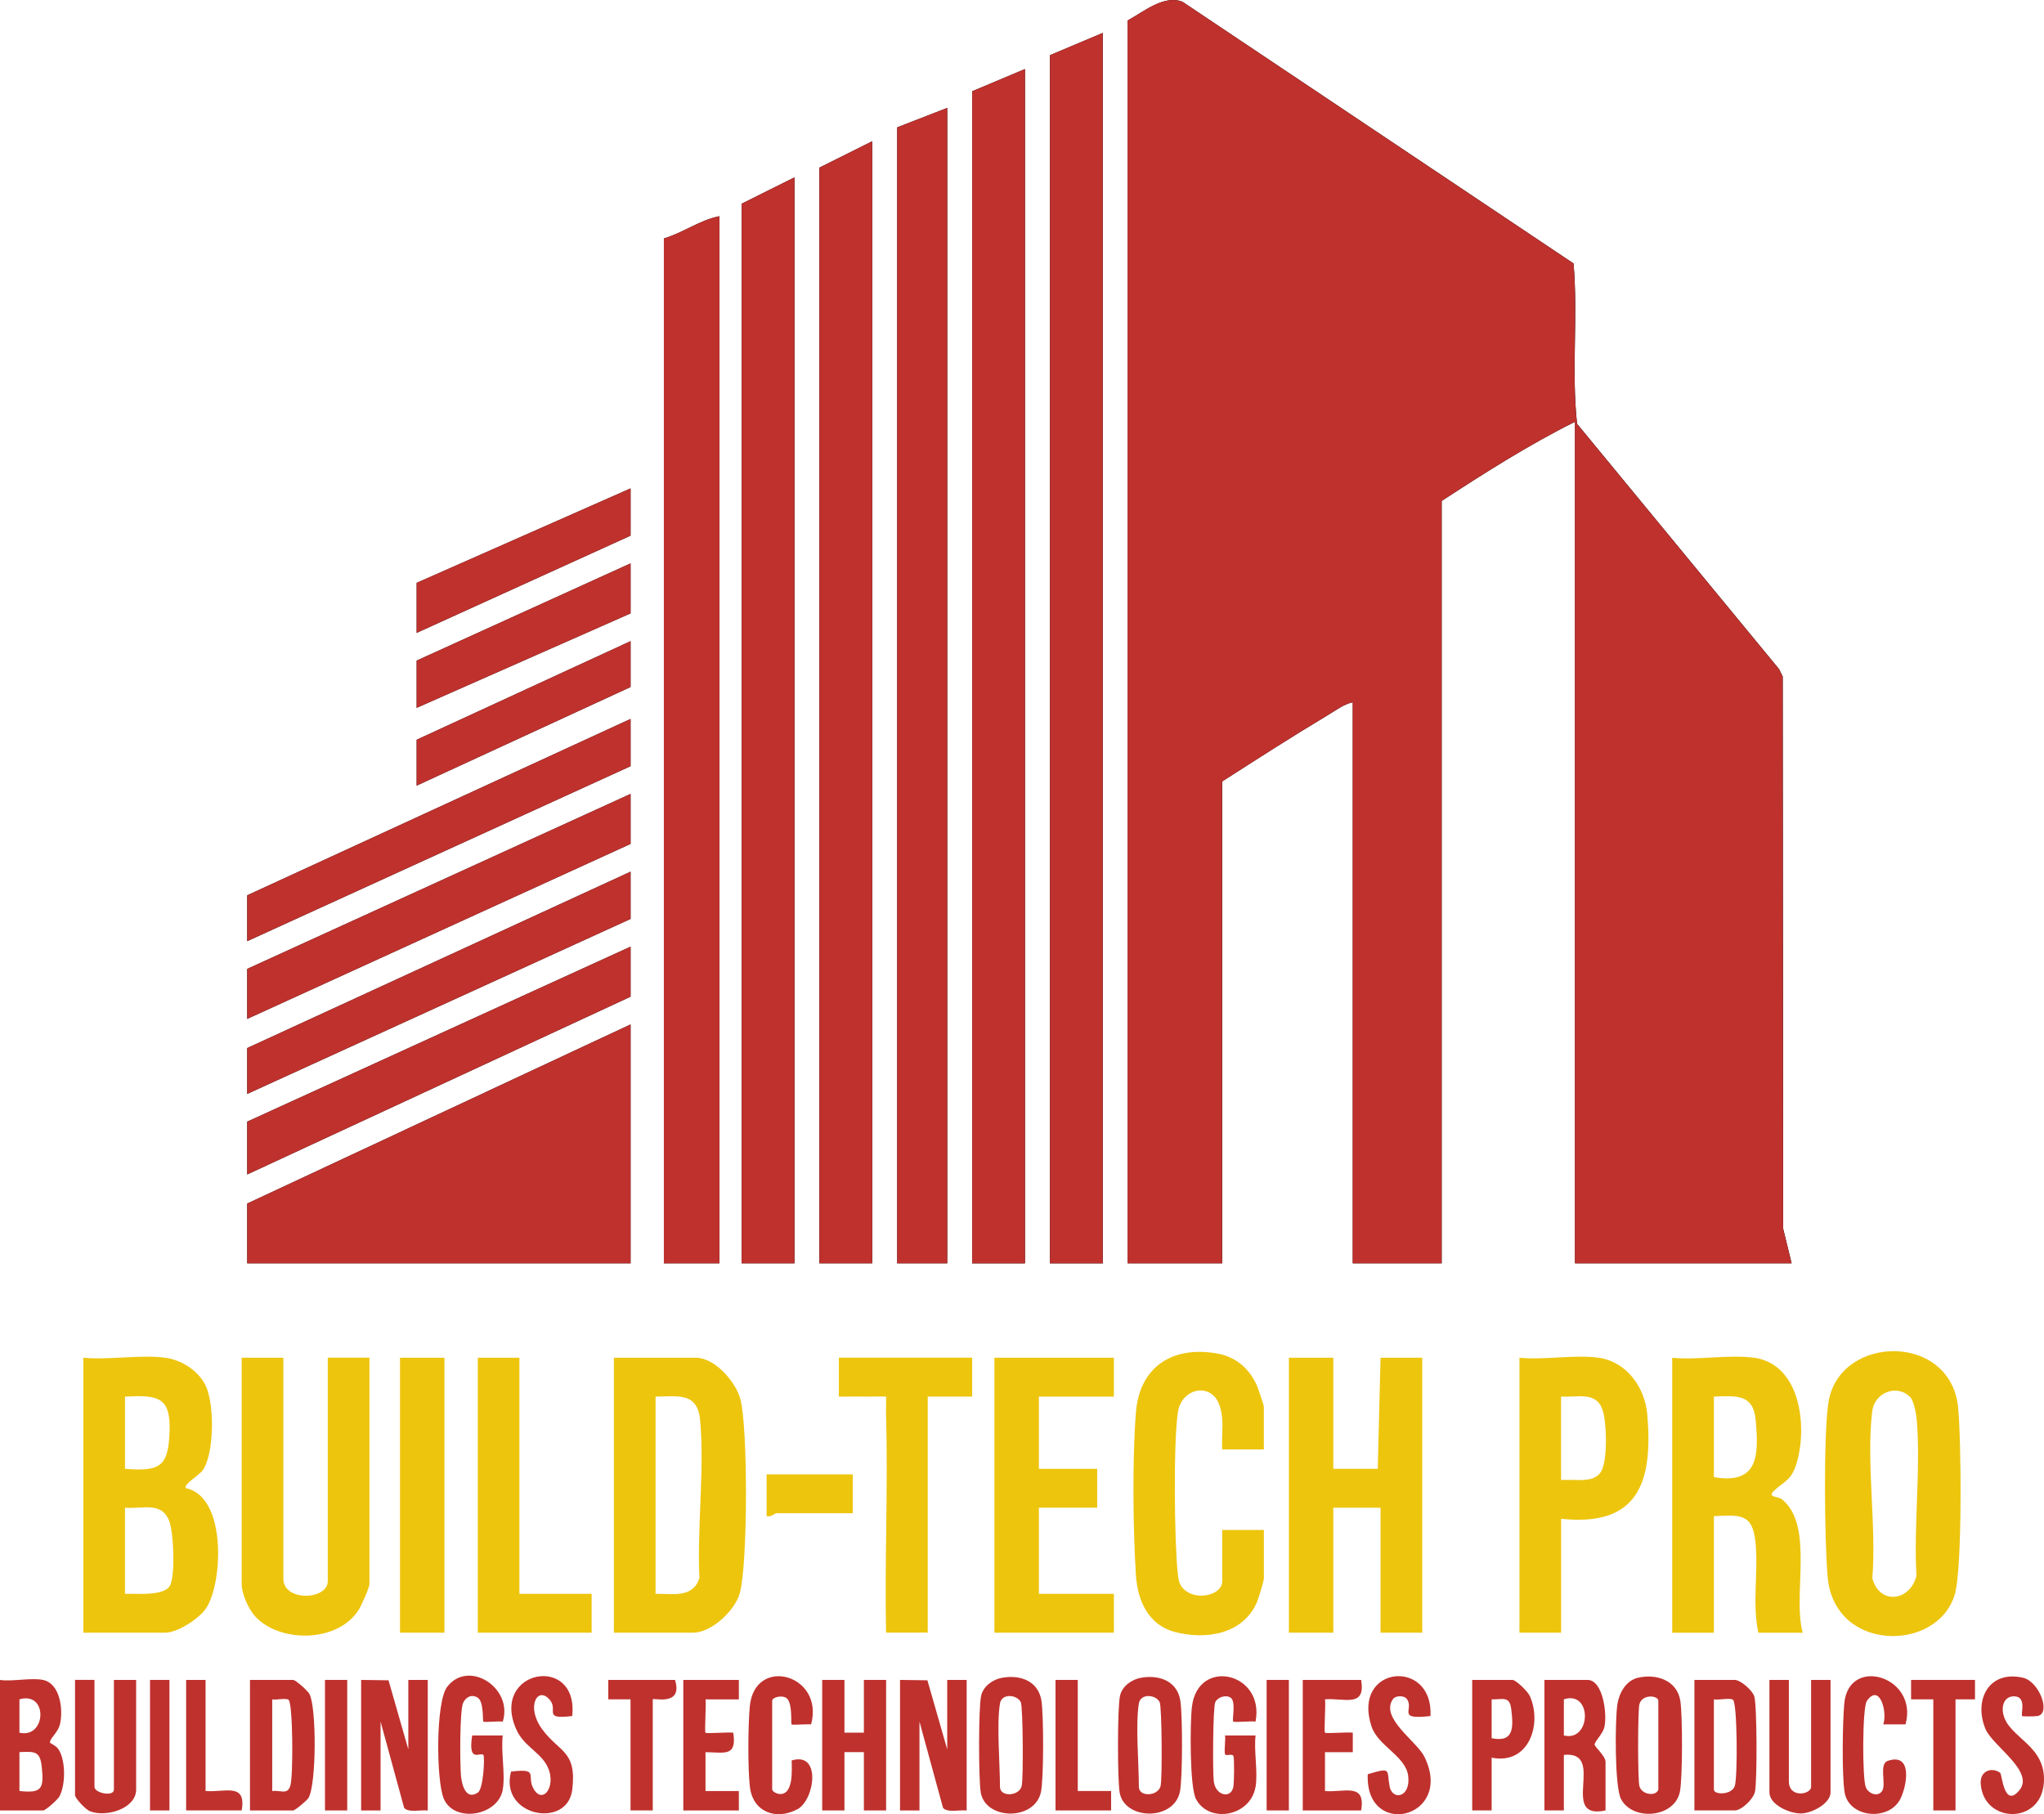 <?xml version="1.0" encoding="UTF-8"?> <svg xmlns="http://www.w3.org/2000/svg" id="Layer_1" data-name="Layer 1" viewBox="0 0 489.02 434.1"><defs><style> .cls-1 { fill: #edc50d; } .cls-2 { fill: #bf312d; } </style></defs><path d="M428.64,302.28l-2.02-8.28-.11-132.14-.88-1.77-48.32-58.68c-1.37-12.66.26-25.63-.84-38.37L282.92.43c-4.41-1.76-9.29,2.38-13.11,4.46v297.39h22.6v-115.3c8.38-5.37,16.77-10.78,25.31-15.89,1.83-1.09,3.85-2.63,5.93-3.05v134.24h21.27V119.86c10.32-6.73,20.9-13.46,31.9-18.94v201.36h51.84ZM263.83,7.88l-12.63,5.32v289.09h12.63V7.88ZM245.22,16.52l-12.63,5.32v280.45h12.63V16.52ZM226.62,25.82l-11.96,4.65v271.81h11.96V25.82ZM208.67,33.8l-12.63,6.31v262.17h12.63V33.8ZM190.07,302.28V42.44l-12.63,6.31v253.53h12.63ZM172.12,51.74c-4.57.86-8.78,3.99-13.29,5.32v245.22h13.29V51.74ZM150.86,116.87l-51.17,22.6v11.96l51.17-23.26v-11.3ZM150.86,134.81l-51.17,23.26v11.3l51.17-22.6v-11.96ZM150.86,153.42l-51.17,23.59v10.97l51.17-23.59v-10.97ZM150.86,172.03l-91.71,42.2v10.97l91.71-41.87v-11.3ZM150.86,189.97l-91.71,41.87v11.96l91.71-41.87v-11.96ZM150.86,208.58l-91.71,42.2v10.97l91.71-41.87v-11.3ZM150.86,238.48v-11.96l-91.71,41.87v12.63l91.71-42.53ZM150.86,245.13l-91.71,42.86v14.29h91.71v-57.15Z"></path><path class="cls-2" d="M428.64,302.28h-51.84V100.92c-11,5.48-21.58,12.21-31.9,18.94v182.42h-21.27v-134.24c-2.07.42-4.1,1.95-5.93,3.05-8.53,5.11-16.93,10.53-25.31,15.89v115.3h-22.6V4.89c3.82-2.08,8.7-6.22,13.11-4.46l93.55,62.62c1.09,12.74-.53,25.72.84,38.37l48.32,58.68.88,1.77.11,132.14,2.02,8.28Z"></path><polygon class="cls-2" points="263.83 7.88 263.83 302.28 251.21 302.28 251.21 13.2 263.83 7.88"></polygon><polygon class="cls-2" points="245.22 16.52 245.22 302.28 232.6 302.28 232.6 21.84 245.22 16.52"></polygon><polygon class="cls-2" points="208.67 33.8 208.67 302.28 196.05 302.28 196.05 40.11 208.67 33.8"></polygon><polygon class="cls-2" points="150.86 245.13 150.86 302.28 59.15 302.28 59.15 287.99 150.86 245.13"></polygon><path class="cls-2" d="M172.12,51.74v250.54h-13.29V57.06c4.52-1.33,8.72-4.46,13.29-5.32Z"></path><polygon class="cls-2" points="226.62 25.82 226.62 302.28 214.65 302.28 214.65 30.48 226.62 25.82"></polygon><polygon class="cls-2" points="190.07 302.28 177.44 302.28 177.44 48.75 190.07 42.44 190.07 302.28"></polygon><path class="cls-1" d="M39.54,324.88c3.96.53,8.08,3.18,9.75,6.86,2,4.41,2.02,15.99-.78,20.06-.81,1.17-4.79,3.45-3.99,4.31,9.83,2.04,8.82,23.08,4.65,28.91-1.73,2.41-6.75,5.65-9.63,5.65h-19.6v-65.79c6.13.59,13.66-.8,19.6,0ZM29.91,334.18v17.28c8.45.67,10.37-.56,10.66-8.94s-2.88-8.72-10.66-8.34ZM40.54,364.09c-1.81-4.93-6.29-2.97-10.64-3.33v20.61c.88.02,1.78-.03,2.66,0,2.08.05,7.22.16,8.2-2.14,1.19-2.81.77-12.43-.23-15.14Z"></path><path class="cls-1" d="M419.67,324.88c11.19,1.58,12.82,16.64,10.11,25.4-1.25,4.03-2.89,4.09-5.37,6.45-1.69,1.61.97,1.27,1.91,2.02,7.82,6.25,2.47,23.12,4.98,31.93h-10.63c-1.5-7.07.04-14.48-.67-21.59s-3.73-6.54-9.96-6.32v27.91h-9.97v-65.79c6.09.61,13.71-.83,19.6,0ZM410.04,353.45c10.73,1.85,10.76-5.3,10-13.66-.57-6.33-4.71-5.78-10-5.62v19.27Z"></path><polygon class="cls-1" points="318.99 324.88 318.99 351.46 329.62 351.46 330.29 324.88 340.26 324.88 340.26 390.67 330.29 390.67 330.29 360.76 318.99 360.76 318.99 390.67 308.36 390.67 308.36 324.88 318.99 324.88"></polygon><path class="cls-1" d="M146.87,390.67v-65.79h19.6c4.58,0,9.56,5.75,10.67,9.93,1.82,6.87,1.78,39.64-.16,46.44-1.2,4.22-6.79,9.42-11.18,9.42h-18.94ZM156.84,381.37c4.11-.04,8.99,1.08,10.49-3.8-.58-12.12,1.26-25.84.17-37.77-.61-6.7-5.25-5.67-10.66-5.62v47.18Z"></path><path class="cls-1" d="M440.31,385.65c-1.72-2.29-2.7-4.9-3.01-7.94-.78-7.65-1.13-36.09.29-42.89,3.21-15.49,28.96-15.79,30.86,1.78.8,7.41,1.06,38.86-.77,44.92-3.47,11.49-20.5,13.25-27.36,4.13ZM457.05,334.35c-2.98-3.2-8.58-1.39-9.15,3.47-1.43,12.28,1.06,27.27.05,39.85,1.76,6.52,9.13,5.43,10.56-.66-.7-12.04,1.06-25.32.07-37.21-.12-1.38-.66-4.52-1.53-5.45Z"></path><path class="cls-1" d="M67.79,324.88v52.83c0,5.63,10.63,5.14,10.63.66v-53.5h9.97v54.16c0,.83-1.92,5.13-2.53,6.11-4.85,7.79-18.51,8.14-24.65,1.8-1.7-1.75-3.39-5.55-3.39-7.9v-54.16h9.97Z"></path><path class="cls-1" d="M283.77,380.7c2.95,2.24,8.64.88,8.64-2.33v-12.29h9.97v11.63c0,.55-1.3,4.82-1.66,5.65-3.33,7.73-12.29,9.1-19.74,7.11-6.12-1.64-8.79-7.32-9.2-13.39-.72-10.75-.89-28.63,0-39.26s8.56-15.84,19.33-13.97c4.51.78,7.75,3.54,9.6,7.68.28.62,1.66,4.72,1.66,4.99v10.3h-9.97c-.19-3.69.58-7.18-.66-10.63-2-5.55-9.04-4.09-9.93,1.7-1.09,7.13-.85,30.99-.04,38.5.21,1.99.39,3.11,1.99,4.32Z"></path><path class="cls-1" d="M382.46,324.88c6.77.95,11.1,7.17,11.65,13.6,1.38,16.12-2.08,26.89-20.62,24.94v27.25h-9.97v-65.79c5.89.59,13.24-.8,18.94,0ZM383.45,337.5c-1.5-4.69-5.93-3.08-9.97-3.33v19.94c.88.02,1.78-.02,2.66,0,2.32.05,5.57.34,6.94-2.03,1.56-2.69,1.34-11.55.37-14.59Z"></path><polygon class="cls-1" points="266.49 324.88 266.49 334.18 248.55 334.18 248.55 351.46 262.5 351.46 262.5 360.76 248.55 360.76 248.55 381.37 266.49 381.37 266.49 390.67 237.91 390.67 237.91 324.88 266.49 324.88"></polygon><polygon class="cls-2" points="150.86 238.48 59.15 281.02 59.15 268.39 150.86 226.52 150.86 238.48"></polygon><polygon class="cls-2" points="150.86 189.97 150.86 201.93 59.15 243.8 59.15 231.84 150.86 189.97"></polygon><polygon class="cls-2" points="150.86 172.03 150.86 183.33 59.15 225.19 59.15 214.23 150.86 172.03"></polygon><polygon class="cls-2" points="150.86 208.58 150.86 219.88 59.15 261.74 59.15 250.78 150.86 208.58"></polygon><path class="cls-1" d="M205.35,334.18c-1.55-.04-3.11.04-4.66,0v-9.31h31.9v9.3h-10.63v56.49h-9.97c-.36-17.25.49-34.6,0-51.84-.04-1.55.04-3.11,0-4.66-2.21-.04-4.44.07-6.65,0Z"></path><polygon class="cls-1" points="124.27 324.88 124.27 381.37 141.55 381.37 141.55 390.67 114.31 390.67 114.31 324.88 124.27 324.88"></polygon><rect class="cls-1" x="95.7" y="324.88" width="10.63" height="65.79"></rect><polygon class="cls-2" points="150.86 116.87 150.86 128.17 99.68 151.43 99.68 139.46 150.86 116.87"></polygon><polygon class="cls-2" points="150.86 153.42 150.86 164.38 99.68 187.98 99.68 177.01 150.86 153.42"></polygon><polygon class="cls-2" points="150.86 134.81 150.86 146.77 99.68 169.37 99.68 158.07 150.86 134.81"></polygon><path class="cls-2" d="M86.39,401.97l6.56.09,4.74,16.53v-16.61h4.65v31.23c-1.54-.19-4.73.6-5.66-.65l-5.63-20.62v21.27h-4.65v-31.23Z"></path><path class="cls-2" d="M215.32,401.97l6.56.09,4.74,16.53v-16.61h4.65v31.23c-1.54-.19-4.73.6-5.66-.65l-5.63-20.62v21.27h-4.65v-31.23Z"></path><path class="cls-2" d="M59.81,433.2v-31.23h10.3c.62,0,3.52,2.59,3.93,3.38,1.72,3.23,1.68,21.8-.26,24.89-.4.63-3.19,2.97-3.67,2.97h-10.3ZM65.13,406.62v21.93c2.1-.23,3.62,1,4.34-1.28s.61-19.91-.44-20.55c-.75-.46-2.85.09-3.89-.09Z"></path><polygon class="cls-2" points="202.03 401.97 202.03 414.59 206.68 414.59 206.68 401.97 212 401.97 212 433.2 206.68 433.2 206.68 419.25 202.03 419.25 202.03 433.2 196.71 433.2 196.71 401.97 202.03 401.97"></polygon><path class="cls-2" d="M10.3,401.97c4.14.89,4.88,7.19,4.03,10.68-.46,1.89-2.38,3.28-2.38,4.26,0,.3,1.47.67,2.16,1.84,1.61,2.72,1.59,8.32.12,11.08-.42.79-3.31,3.38-3.93,3.38H0v-31.23c3.01.43,7.53-.6,10.3,0ZM4.65,414.6c6.46,1.47,6.91-10,0-7.98v7.98ZM4.65,428.55c5.38.6,5.87-.57,5.35-5.69-.39-3.85-1.6-3.79-5.35-3.61v9.3Z"></path><path class="cls-2" d="M391.9,401.45c4.44-1.03,9.37.65,10.12,5.55.53,3.46.55,18.45-.11,21.73-1.26,6.27-11.27,7.08-14.08,1.76-1.55-2.92-1.46-18.91-.87-22.7.42-2.7,2.03-5.67,4.95-6.35ZM396.75,428.22v-21.27c0-1.22-3.77-1.72-4.52.8-.42,1.42-.42,18.25,0,19.67.62,2.11,4.01,2.45,4.52.8Z"></path><path class="cls-2" d="M300.38,427.55c-1.18,7.1-11.1,8.85-14.24,2.94-1.54-2.92-1.44-18.3-.97-22.13,1.45-11.89,17.51-8.12,15.21,3.58-.98-.16-5.09.23-5.32,0-.36-.36.7-4.76-.61-5.7-1.12-.8-3.12-.17-3.7,1.05s-.64,16.83-.36,18.97c.45,3.48,4.15,4.19,4.68,1.3.2-1.1.25-6.25.05-7.28-.15-.76-1.68-.13-1.96-.41-.4-.4.11-3.62-.08-4.61h7.31c-.44,3.77.6,8.71,0,12.3Z"></path><path class="cls-2" d="M384.12,433.2c-11.35,2.47.43-14.34-9.97-13.29v13.29h-4.65v-31.23h10.3c3.78,0,4.76,8.39,4.03,11.35-.41,1.65-2.45,3.51-2.32,4.18.1.53,2.61,2.72,2.61,4.08v11.63ZM374.15,415.26c6.52,1.63,6.9-10.84,0-8.65v8.65Z"></path><path class="cls-2" d="M120.29,428.22c-1.13,6.35-11.65,8.05-14.12,2.16-1.83-4.36-1.96-23.12.82-26.76,5.07-6.63,15.83.21,13.3,8.32-.91-.15-4.43.23-4.65,0-.2-.21.14-4.71-1.3-5.68s-2.87-.23-3.53,1.19c-.86,1.85-.78,14.69-.52,17.48.19,2.13,1.18,5.93,4.05,3.99,1.33-.9,1.69-8.64,1.3-9.01-.78-.74-3.72,2.11-2.67-4.65h7.31c-.48,3.92.66,9.26,0,12.96Z"></path><path class="cls-2" d="M405.38,433.2v-31.23h9.64c1.4,0,4.24,2.49,4.69,3.95.66,2.17.7,20.37.16,22.82-.39,1.74-3.2,4.46-4.84,4.46h-9.64ZM410.04,406.62v21.6c0,1.28,4.33,1.36,5.02-.94s.59-19.92-.46-20.57c-.8-.5-3.39.13-4.56-.09Z"></path><path class="cls-2" d="M22.6,401.97v25.59c0,1.51,4.65,2.42,4.65.66v-26.25h5.32v26.25c0,4.54-7.18,6.74-11.13,5.14-.93-.38-3.49-3.06-3.49-3.82v-27.58h4.65Z"></path><path class="cls-2" d="M239.73,401.46c4.32-.78,8.7.72,9.44,5.53.53,3.46.55,18.45-.11,21.73-1.42,7.06-13.36,6.85-14.43.12-.51-3.21-.55-20.16.1-23.08.51-2.29,2.78-3.9,5-4.3ZM239.24,407.62c-.83,4.93,0,14.41,0,19.94,0,2.45,4.47,2.3,5.18-.13.45-1.54.33-19.08-.2-20.14-.88-1.8-4.56-2.21-4.99.34Z"></path><path class="cls-2" d="M272.96,401.46c4.32-.78,8.7.72,9.44,5.53.53,3.46.55,18.45-.11,21.73-1.42,7.06-13.36,6.85-14.43.12-.51-3.21-.55-20.16.1-23.08.51-2.29,2.78-3.9,5-4.3ZM272.47,407.62c-.83,4.93,0,14.41,0,19.94,0,2.45,4.47,2.3,5.18-.13.45-1.54.33-19.08-.2-20.14-.88-1.8-4.56-2.21-4.99.34Z"></path><path class="cls-2" d="M427.98,401.97v24.26c0,4.13,5.32,3.17,5.32,1.33v-25.59h4.65v26.91c0,2.64-4.39,4.97-6.97,5.04-2.73.08-7.65-2.05-7.65-5.04v-26.91h4.65Z"></path><path class="cls-2" d="M184.75,428.22c.16.53,1.05.98,1.67,1.04,3.45.35,3.03-5.71,2.98-8.02,7.18-2.19,5.51,9.49,1.37,11.68-5.11,2.71-10.63.69-11.36-5.34-.52-4.35-.45-14.87-.02-19.32,1.18-12.15,17.91-7.64,14.66,4.36-.9-.14-4.46.21-4.66,0-.23-.24.31-5.28-1.29-6.35-1.05-.7-3.36-.16-3.36.7v21.27Z"></path><path class="cls-2" d="M342.25,410.61c-8.26.94-3.9-1.49-5.62-4.02-.64-.95-2.73-.95-3.39,0-3.11,4.53,5.72,10.04,7.55,13.78,7.23,14.71-14.21,19.84-13.56,4.17,5.78-1.73,4.5-1.08,5.22,2.87.63,3.48,5.08,2.77,4.46-2.44-.57-4.78-7.22-7.15-8.78-11.87-4.83-14.64,14.86-16.45,14.11-2.48Z"></path><path class="cls-2" d="M136.9,410.61c-7.09.86-3.36-1.29-5.25-3.72-2.88-3.7-5.91,1.3-2.06,6.71,4.07,5.72,8.47,5.15,7.32,14.64s-17.53,6.38-14.64-4.34c6.91-.82,3.55,1.04,5.43,4.21,2.35,3.95,5.9-1.31,2.85-6.17-1.85-2.94-5.37-4.33-7.07-8.22-6.22-14.23,15.02-18.09,13.42-3.11Z"></path><path class="cls-2" d="M483.8,410.61c-.4-.42,1.09-4.48-1.67-4.7-2.51-.2-3.32,2.08-2.86,4.21,1.25,5.82,10.43,7.37,9.71,16.57-.78,10.03-14.49,9.59-15.1.1-.2-3.11,2.67-4.02,4.65-2.6.46.33.93,8.78,4.67,4.09,3.54-4.45-6.51-10.56-8.17-14.54-2.9-6.95.78-14.17,8.97-12.29,3.9.89,6.78,8.58,3.46,9.16-.62.11-3.53.14-3.66,0Z"></path><path class="cls-2" d="M455.89,412.6h-5.32c1.03-2.97-.88-9.97-3.93-5.6-1.11,1.59-1.12,18.78-.23,20.72.71,1.54,2.86,2.3,3.86.86,1.12-1.62-.87-6.49,1.39-7.25,5.91-1.98,4.63,5.76,3.04,9.02-2.71,5.56-12.42,4.64-13.39-1.51-.67-4.25-.49-16.72-.07-21.26,1.06-11.5,17.81-6.41,14.65,5.02Z"></path><path class="cls-2" d="M325.64,401.97c1.19,6.77-4.09,4.26-8.64,4.65.21,1.26-.28,7.7,0,7.98.26.26,5.53-.19,6.65,0v4.66s-6.65,0-6.65,0v9.3c4.55.4,9.83-2.12,8.64,4.65h-13.96v-31.23h13.96Z"></path><path class="cls-2" d="M176.77,401.97v4.66s-7.98,0-7.98,0c.21,1.26-.28,7.7,0,7.98.26.26,5.53-.2,6.65,0,.86,5.84-2.11,4.69-6.65,4.65v9.3h7.98s0,4.65,0,4.65h-13.29v-31.23h13.29Z"></path><path class="cls-2" d="M356.87,420.57v12.63h-4.65v-31.23h9.64c.83,0,3.68,2.8,4.14,3.83,3.05,6.85-.28,16.57-9.13,14.77ZM356.87,415.92c5.42,1.11,5.21-2.7,4.68-7.01-.39-3.15-1.96-2.23-4.68-2.29v9.3Z"></path><path class="cls-2" d="M161.49,401.97c2,6.46-5.32,4.2-5.32,4.65v26.58h-5.32v-26.58h-5.32s0-4.65,0-4.65h15.95Z"></path><polygon class="cls-2" points="472.51 401.97 472.51 406.62 467.85 406.62 467.85 433.2 462.54 433.2 462.54 406.62 457.22 406.62 457.22 401.97 472.51 401.97"></polygon><polygon class="cls-2" points="257.85 401.97 257.85 428.55 265.83 428.55 265.83 433.2 252.53 433.2 252.53 401.97 257.85 401.97"></polygon><path class="cls-1" d="M204.02,352.79v9.3h-18.28c-.33,0-1.4,1.05-2.33.66v-9.97h20.6Z"></path><path class="cls-2" d="M49.18,401.97v26.58c4.55.4,9.83-2.12,8.64,4.65h-13.29v-31.23h4.65Z"></path><rect class="cls-2" x="77.75" y="401.97" width="5.32" height="31.23"></rect><rect class="cls-2" x="303.04" y="401.97" width="5.32" height="31.23"></rect><rect class="cls-2" x="35.89" y="401.97" width="4.65" height="31.23"></rect></svg> 